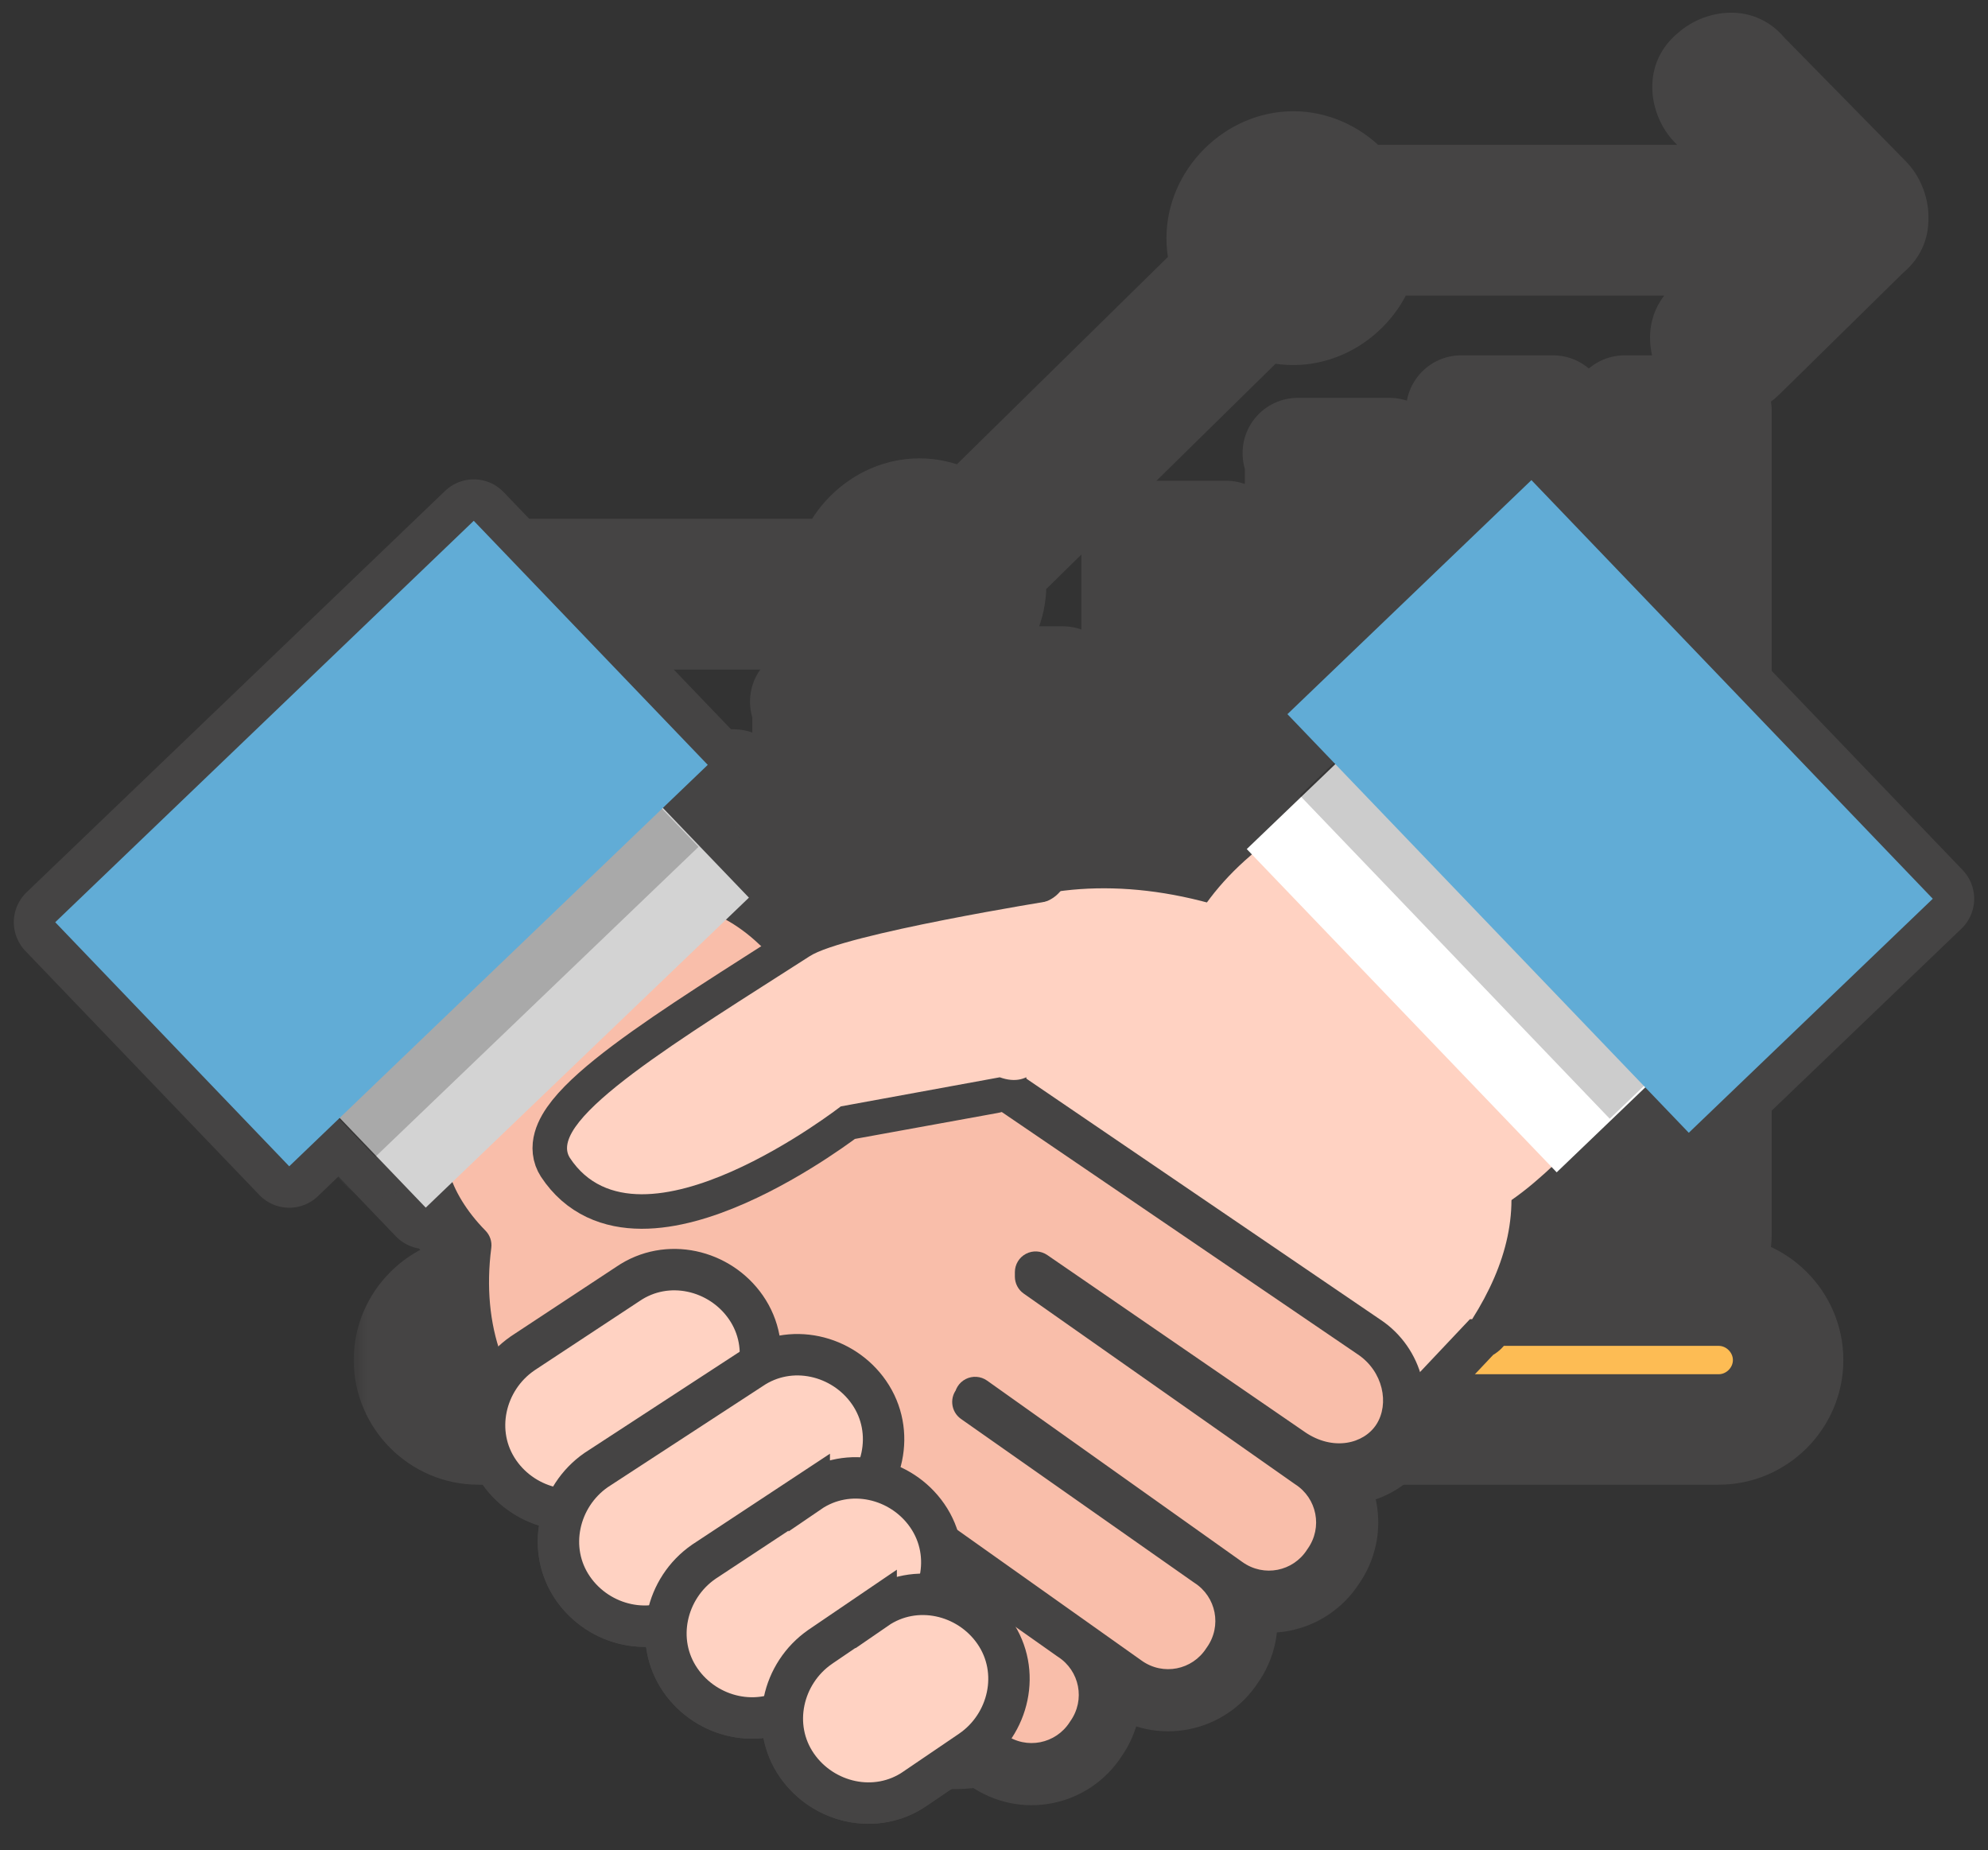 <svg width="72" height="67" viewBox="0 0 72 67" fill="none" xmlns="http://www.w3.org/2000/svg">
<rect x="0" y="0" width="72" height="67" fill="#333333" stroke="none"/>
<mask id="path-1-outside-1_5563_8580" maskUnits="userSpaceOnUse" x="12.811" y="-0.539" width="58" height="55" fill="black">
<rect fill="white" x="12.811" y="-0.539" width="58" height="55"/>
<path d="M33.867 22.246H17.73C17.325 22.246 17.001 21.922 17.001 21.516C17.001 21.111 17.325 20.786 17.73 20.786H33.867C34.272 20.786 34.597 21.111 34.597 21.516C34.597 21.922 34.272 22.246 33.867 22.246Z"/>
<path d="M33.867 22.246C33.705 22.246 33.461 22.246 33.299 22.003C32.975 21.678 32.975 21.192 33.299 20.949L47.084 7.407C47.408 7.083 47.895 7.083 48.138 7.407C48.462 7.731 48.462 8.218 48.138 8.461L34.353 22.003C34.191 22.165 34.029 22.246 33.786 22.246L33.867 22.246Z"/>
<path d="M65.977 8.705H47.571C47.165 8.705 46.841 8.38 46.841 7.975C46.841 7.569 47.165 7.245 47.571 7.245H65.977C66.383 7.245 66.707 7.569 66.707 7.975C66.707 8.38 66.383 8.705 65.977 8.705Z"/>
<path d="M67.112 8.542C66.95 8.542 66.707 8.542 66.545 8.299L62.085 3.758C61.761 3.434 61.761 2.947 62.085 2.704C62.409 2.38 62.896 2.38 63.139 2.704L67.599 7.245C67.923 7.569 67.923 8.056 67.599 8.299C67.437 8.461 67.275 8.542 67.031 8.542H67.112Z"/>
<path d="M62.572 13.083C62.409 13.083 62.166 13.083 62.004 12.84C61.68 12.515 61.68 12.029 62.004 11.786L66.545 7.326C66.869 7.002 67.356 7.002 67.599 7.326C67.923 7.65 67.923 8.137 67.599 8.38L63.058 12.84C62.896 13.002 62.734 13.083 62.49 13.083H62.572Z"/>
<path d="M35.164 21.192C35.164 22.246 34.353 23.056 33.299 23.056C32.245 23.056 31.434 22.246 31.434 21.192C31.434 20.137 32.245 19.326 33.299 19.326C34.353 19.326 35.164 20.137 35.164 21.192Z"/>
<path d="M33.299 23.786C31.84 23.786 30.704 22.57 30.704 21.192C30.704 19.813 31.921 18.597 33.299 18.597C34.678 18.597 35.894 19.813 35.894 21.192C35.894 22.57 34.678 23.786 33.299 23.786ZM33.299 20.056C32.651 20.056 32.164 20.543 32.164 21.192C32.164 21.84 32.651 22.327 33.299 22.327C33.948 22.327 34.434 21.84 34.434 21.192C34.434 20.543 33.948 20.056 33.299 20.056Z"/>
<path d="M48.787 8.623C48.787 9.677 47.976 10.488 46.922 10.488C45.868 10.488 45.057 9.677 45.057 8.623C45.057 7.569 45.868 6.758 46.922 6.758C47.976 6.758 48.787 7.569 48.787 8.623Z"/>
<path d="M46.841 11.218C45.381 11.218 44.246 10.002 44.246 8.623C44.246 7.245 45.462 6.028 46.841 6.028C48.219 6.028 49.435 7.245 49.435 8.623C49.435 10.002 48.219 11.218 46.841 11.218ZM46.841 7.488C46.192 7.488 45.706 7.975 45.706 8.623C45.706 9.272 46.192 9.758 46.841 9.758C47.489 9.758 47.976 9.272 47.976 8.623C47.976 7.975 47.489 7.488 46.841 7.488Z"/>
<path d="M62.247 46.734H17.325C15.947 46.734 14.811 47.869 14.811 49.248C14.811 50.626 15.947 51.761 17.325 51.761H62.247C63.626 51.761 64.761 50.626 64.761 49.248C64.761 47.869 63.626 46.734 62.247 46.734Z"/>
<path d="M35.245 24.678V44.707C35.245 45.599 35.975 46.328 36.867 46.328C37.759 46.328 38.489 45.599 38.489 44.707V24.678H35.164H35.245Z"/>
<path d="M29.245 25.408V44.707C29.245 45.599 29.975 46.328 30.866 46.328C31.759 46.328 32.488 45.599 32.488 44.707V25.408H29.164H29.245Z"/>
<path d="M23.326 28.408V44.707C23.326 45.599 24.055 46.328 24.947 46.328C25.839 46.328 26.569 45.599 26.569 44.707V28.408H23.244H23.326Z"/>
<path d="M17.406 28.408V44.707C17.406 45.599 18.136 46.328 19.028 46.328C19.92 46.328 20.65 45.599 20.65 44.707V28.408H17.325H17.406Z"/>
<path d="M58.922 14.867V44.707C58.922 45.599 59.652 46.328 60.544 46.328C61.436 46.328 62.166 45.599 62.166 44.707V14.867H58.841H58.922Z"/>
<path d="M53.003 14.867V44.707C53.003 45.599 53.733 46.328 54.625 46.328C55.517 46.328 56.247 45.599 56.247 44.707V14.867H52.922H53.003Z"/>
<path d="M41.165 19.408V44.707C41.165 45.599 41.894 46.328 42.786 46.328C43.678 46.328 44.408 45.599 44.408 44.707V19.408H41.084H41.165Z"/>
<path d="M47.084 16.407V44.707C47.084 45.599 47.814 46.328 48.706 46.328C49.598 46.328 50.327 45.599 50.327 44.707V16.407H47.003H47.084Z"/>
</mask>
<path d="M33.867 22.246H17.73C17.325 22.246 17.001 21.922 17.001 21.516C17.001 21.111 17.325 20.786 17.73 20.786H33.867C34.272 20.786 34.597 21.111 34.597 21.516C34.597 21.922 34.272 22.246 33.867 22.246Z" fill="#FDBC54"/>
<path d="M33.867 22.246C33.705 22.246 33.461 22.246 33.299 22.003C32.975 21.678 32.975 21.192 33.299 20.949L47.084 7.407C47.408 7.083 47.895 7.083 48.138 7.407C48.462 7.731 48.462 8.218 48.138 8.461L34.353 22.003C34.191 22.165 34.029 22.246 33.786 22.246L33.867 22.246Z" fill="#FDBC54"/>
<path d="M65.977 8.705H47.571C47.165 8.705 46.841 8.38 46.841 7.975C46.841 7.569 47.165 7.245 47.571 7.245H65.977C66.383 7.245 66.707 7.569 66.707 7.975C66.707 8.38 66.383 8.705 65.977 8.705Z" fill="#FDBC54"/>
<path d="M67.112 8.542C66.95 8.542 66.707 8.542 66.545 8.299L62.085 3.758C61.761 3.434 61.761 2.947 62.085 2.704C62.409 2.38 62.896 2.38 63.139 2.704L67.599 7.245C67.923 7.569 67.923 8.056 67.599 8.299C67.437 8.461 67.275 8.542 67.031 8.542H67.112Z" fill="#FDBC54"/>
<path d="M62.572 13.083C62.409 13.083 62.166 13.083 62.004 12.84C61.68 12.515 61.68 12.029 62.004 11.786L66.545 7.326C66.869 7.002 67.356 7.002 67.599 7.326C67.923 7.65 67.923 8.137 67.599 8.38L63.058 12.84C62.896 13.002 62.734 13.083 62.49 13.083H62.572Z" fill="#FDBC54"/>
<path d="M35.164 21.192C35.164 22.246 34.353 23.056 33.299 23.056C32.245 23.056 31.434 22.246 31.434 21.192C31.434 20.137 32.245 19.326 33.299 19.326C34.353 19.326 35.164 20.137 35.164 21.192Z" fill="white"/>
<path d="M33.299 23.786C31.84 23.786 30.704 22.57 30.704 21.192C30.704 19.813 31.921 18.597 33.299 18.597C34.678 18.597 35.894 19.813 35.894 21.192C35.894 22.57 34.678 23.786 33.299 23.786ZM33.299 20.056C32.651 20.056 32.164 20.543 32.164 21.192C32.164 21.84 32.651 22.327 33.299 22.327C33.948 22.327 34.434 21.84 34.434 21.192C34.434 20.543 33.948 20.056 33.299 20.056Z" fill="#FDBC54"/>
<path d="M48.787 8.623C48.787 9.677 47.976 10.488 46.922 10.488C45.868 10.488 45.057 9.677 45.057 8.623C45.057 7.569 45.868 6.758 46.922 6.758C47.976 6.758 48.787 7.569 48.787 8.623Z" fill="white"/>
<path d="M46.841 11.218C45.381 11.218 44.246 10.002 44.246 8.623C44.246 7.245 45.462 6.028 46.841 6.028C48.219 6.028 49.435 7.245 49.435 8.623C49.435 10.002 48.219 11.218 46.841 11.218ZM46.841 7.488C46.192 7.488 45.706 7.975 45.706 8.623C45.706 9.272 46.192 9.758 46.841 9.758C47.489 9.758 47.976 9.272 47.976 8.623C47.976 7.975 47.489 7.488 46.841 7.488Z" fill="#FDBC54"/>
<path d="M62.247 46.734H17.325C15.947 46.734 14.811 47.869 14.811 49.248C14.811 50.626 15.947 51.761 17.325 51.761H62.247C63.626 51.761 64.761 50.626 64.761 49.248C64.761 47.869 63.626 46.734 62.247 46.734Z" fill="#FDBC54"/>
<path d="M35.245 24.678V44.707C35.245 45.599 35.975 46.328 36.867 46.328C37.759 46.328 38.489 45.599 38.489 44.707V24.678H35.164H35.245Z" fill="#FDBC54"/>
<path d="M29.245 25.408V44.707C29.245 45.599 29.975 46.328 30.866 46.328C31.759 46.328 32.488 45.599 32.488 44.707V25.408H29.164H29.245Z" fill="#FDBC54"/>
<path d="M23.326 28.408V44.707C23.326 45.599 24.055 46.328 24.947 46.328C25.839 46.328 26.569 45.599 26.569 44.707V28.408H23.244H23.326Z" fill="#FDBC54"/>
<path d="M17.406 28.408V44.707C17.406 45.599 18.136 46.328 19.028 46.328C19.92 46.328 20.65 45.599 20.65 44.707V28.408H17.325H17.406Z" fill="#FDBC54"/>
<path d="M58.922 14.867V44.707C58.922 45.599 59.652 46.328 60.544 46.328C61.436 46.328 62.166 45.599 62.166 44.707V14.867H58.841H58.922Z" fill="#FDBC54"/>
<path d="M53.003 14.867V44.707C53.003 45.599 53.733 46.328 54.625 46.328C55.517 46.328 56.247 45.599 56.247 44.707V14.867H52.922H53.003Z" fill="#FDBC54"/>
<path d="M41.165 19.408V44.707C41.165 45.599 41.894 46.328 42.786 46.328C43.678 46.328 44.408 45.599 44.408 44.707V19.408H41.084H41.165Z" fill="#FDBC54"/>
<path d="M47.084 16.407V44.707C47.084 45.599 47.814 46.328 48.706 46.328C49.598 46.328 50.327 45.599 50.327 44.707V16.407H47.003H47.084Z" fill="#FDBC54"/>
<path d="M33.299 22.003L34.963 20.893C34.89 20.784 34.806 20.682 34.713 20.588L33.299 22.003ZM33.299 20.949L34.499 22.549C34.57 22.495 34.638 22.438 34.701 22.375L33.299 20.949ZM47.084 7.407L48.486 8.834C48.49 8.83 48.494 8.825 48.498 8.821L47.084 7.407ZM48.138 7.407L46.538 8.607C46.595 8.683 46.657 8.754 46.724 8.821L48.138 7.407ZM48.138 8.461L46.938 6.861C46.867 6.914 46.8 6.972 46.736 7.034L48.138 8.461ZM34.353 22.003L32.952 20.576C32.947 20.58 32.943 20.584 32.939 20.588L34.353 22.003ZM33.786 22.246V20.246C32.681 20.246 31.786 21.141 31.786 22.245C31.785 23.35 32.68 24.245 33.785 24.246L33.786 22.246ZM67.112 10.542C68.217 10.542 69.112 9.647 69.112 8.542C69.112 7.438 68.217 6.542 67.112 6.542V8.542V10.542ZM66.545 8.299L68.209 7.19C68.139 7.085 68.06 6.987 67.972 6.898L66.545 8.299ZM62.085 3.758L63.512 2.357C63.508 2.352 63.503 2.348 63.499 2.344L62.085 3.758ZM62.085 2.704L63.285 4.304C63.361 4.247 63.432 4.185 63.499 4.118L62.085 2.704ZM63.139 2.704L61.539 3.904C61.592 3.975 61.65 4.042 61.712 4.105L63.139 2.704ZM67.599 7.245L66.172 8.646C66.176 8.651 66.18 8.655 66.185 8.659L67.599 7.245ZM67.599 8.299L66.399 6.699C66.323 6.756 66.252 6.818 66.185 6.885L67.599 8.299ZM67.031 6.542C65.927 6.542 65.031 7.438 65.031 8.542C65.031 9.647 65.927 10.542 67.031 10.542V8.542V6.542ZM62.572 15.083C63.676 15.083 64.572 14.188 64.572 13.083C64.572 11.978 63.676 11.083 62.572 11.083V13.083V15.083ZM62.004 12.84L63.668 11.73C63.595 11.621 63.511 11.519 63.418 11.425L62.004 12.84ZM62.004 11.786L63.204 13.386C63.275 13.332 63.342 13.275 63.405 13.213L62.004 11.786ZM66.545 7.326L67.946 8.753C67.951 8.749 67.955 8.744 67.959 8.74L66.545 7.326ZM67.599 7.326L65.999 8.526C66.056 8.602 66.118 8.673 66.185 8.74L67.599 7.326ZM67.599 8.38L66.399 6.78C66.328 6.833 66.261 6.891 66.198 6.953L67.599 8.38ZM63.058 12.84L61.657 11.413C61.652 11.417 61.648 11.421 61.644 11.425L63.058 12.84ZM62.49 11.083C61.386 11.083 60.49 11.978 60.49 13.083C60.49 14.188 61.386 15.083 62.49 15.083V13.083V11.083ZM35.245 24.678H37.245C37.245 23.574 36.35 22.678 35.245 22.678V24.678ZM38.489 24.678H40.489C40.489 23.574 39.593 22.678 38.489 22.678V24.678ZM35.164 22.678C34.06 22.678 33.164 23.574 33.164 24.678C33.164 25.783 34.06 26.678 35.164 26.678V24.678V22.678ZM29.245 25.408H31.245C31.245 24.303 30.349 23.408 29.245 23.408V25.408ZM32.488 25.408H34.488C34.488 24.303 33.593 23.408 32.488 23.408V25.408ZM29.164 23.408C28.059 23.408 27.164 24.303 27.164 25.408C27.164 26.513 28.059 27.408 29.164 27.408V25.408V23.408ZM23.326 28.408H25.326C25.326 27.304 24.43 26.408 23.326 26.408V28.408ZM26.569 28.408H28.569C28.569 27.304 27.674 26.408 26.569 26.408V28.408ZM23.244 26.408C22.14 26.408 21.244 27.304 21.244 28.408C21.244 29.513 22.14 30.408 23.244 30.408V28.408V26.408ZM17.406 28.408H19.406C19.406 27.304 18.511 26.408 17.406 26.408V28.408ZM20.65 28.408H22.65C22.65 27.304 21.754 26.408 20.65 26.408V28.408ZM17.325 26.408C16.221 26.408 15.325 27.304 15.325 28.408C15.325 29.513 16.221 30.408 17.325 30.408V28.408V26.408ZM58.922 14.867H60.922C60.922 13.762 60.027 12.867 58.922 12.867V14.867ZM62.166 14.867H64.166C64.166 13.762 63.27 12.867 62.166 12.867V14.867ZM58.841 12.867C57.737 12.867 56.841 13.762 56.841 14.867C56.841 15.971 57.737 16.867 58.841 16.867V14.867V12.867ZM53.003 14.867H55.003C55.003 13.762 54.108 12.867 53.003 12.867V14.867ZM56.247 14.867H58.247C58.247 13.762 57.351 12.867 56.247 12.867V14.867ZM52.922 12.867C51.818 12.867 50.922 13.762 50.922 14.867C50.922 15.971 51.818 16.867 52.922 16.867V14.867V12.867ZM41.165 19.408H43.165C43.165 18.303 42.269 17.408 41.165 17.408V19.408ZM44.408 19.408H46.408C46.408 18.303 45.513 17.408 44.408 17.408V19.408ZM41.084 17.408C39.979 17.408 39.084 18.303 39.084 19.408C39.084 20.512 39.979 21.408 41.084 21.408V19.408V17.408ZM47.084 16.407H49.084C49.084 15.303 48.188 14.407 47.084 14.407V16.407ZM50.327 16.407H52.327C52.327 15.303 51.432 14.407 50.327 14.407V16.407ZM47.003 14.407C45.898 14.407 45.003 15.303 45.003 16.407C45.003 17.512 45.898 18.407 47.003 18.407V16.407V14.407ZM33.867 22.246V20.246H17.73V22.246V24.246H33.867V22.246ZM17.73 22.246V20.246C18.43 20.246 19.001 20.817 19.001 21.516H17.001H15.001C15.001 23.026 16.221 24.246 17.73 24.246V22.246ZM17.001 21.516H19.001C19.001 22.215 18.43 22.786 17.73 22.786V20.786V18.786C16.221 18.786 15.001 20.006 15.001 21.516H17.001ZM17.73 20.786V22.786H33.867V20.786V18.786H17.73V20.786ZM33.867 20.786V22.786C33.168 22.786 32.597 22.215 32.597 21.516H34.597H36.597C36.597 20.006 35.377 18.786 33.867 18.786V20.786ZM34.597 21.516H32.597C32.597 20.817 33.168 20.246 33.867 20.246V22.246V24.246C35.377 24.246 36.597 23.026 36.597 21.516H34.597ZM33.867 22.246V20.246C33.759 20.246 33.94 20.234 34.158 20.3C34.285 20.338 34.438 20.404 34.592 20.513C34.748 20.624 34.872 20.757 34.963 20.893L33.299 22.003L31.635 23.112C32.439 24.318 33.749 24.246 33.867 24.246V22.246ZM33.299 22.003L34.713 20.588C34.904 20.779 35.056 21.077 35.056 21.445C35.056 21.827 34.883 22.261 34.499 22.549L33.299 20.949L32.099 19.349C30.578 20.49 30.91 22.442 31.885 23.417L33.299 22.003ZM33.299 20.949L34.701 22.375L48.486 8.834L47.084 7.407L45.682 5.98L31.898 19.522L33.299 20.949ZM47.084 7.407L48.498 8.821C48.307 9.012 48.009 9.164 47.641 9.164C47.259 9.164 46.826 8.991 46.538 8.607L48.138 7.407L49.738 6.207C48.597 4.685 46.644 5.018 45.67 5.993L47.084 7.407ZM48.138 7.407L46.724 8.821C46.533 8.63 46.381 8.333 46.381 7.965C46.381 7.582 46.554 7.149 46.938 6.861L48.138 8.461L49.338 10.061C50.86 8.92 50.527 6.968 49.552 5.993L48.138 7.407ZM48.138 8.461L46.736 7.034L32.952 20.576L34.353 22.003L35.755 23.429L49.54 9.888L48.138 8.461ZM34.353 22.003L32.939 20.588C32.976 20.552 33.093 20.444 33.288 20.358C33.492 20.267 33.674 20.246 33.786 20.246V22.246V24.246C34.141 24.246 34.526 24.184 34.912 24.013C35.29 23.845 35.568 23.616 35.767 23.417L34.353 22.003ZM33.786 22.246L33.785 24.246L33.866 24.246L33.867 22.246L33.868 20.246L33.787 20.246L33.786 22.246ZM65.977 8.705V6.705H47.571V8.705V10.704H65.977V8.705ZM47.571 8.705V6.705C48.27 6.705 48.841 7.276 48.841 7.975H46.841H44.841C44.841 9.485 46.06 10.704 47.571 10.704V8.705ZM46.841 7.975H48.841C48.841 8.674 48.27 9.245 47.571 9.245V7.245V5.245C46.06 5.245 44.841 6.465 44.841 7.975H46.841ZM47.571 7.245V9.245H65.977V7.245V5.245H47.571V7.245ZM65.977 7.245V9.245C65.278 9.245 64.707 8.674 64.707 7.975H66.707H68.707C68.707 6.465 67.487 5.245 65.977 5.245V7.245ZM66.707 7.975H64.707C64.707 7.276 65.278 6.705 65.977 6.705V8.705V10.704C67.487 10.704 68.707 9.485 68.707 7.975H66.707ZM67.112 8.542V6.542C67.004 6.542 67.185 6.531 67.403 6.596C67.531 6.634 67.684 6.7 67.838 6.809C67.994 6.92 68.118 7.053 68.209 7.19L66.545 8.299L64.881 9.408C65.684 10.614 66.995 10.542 67.112 10.542V8.542ZM66.545 8.299L67.972 6.898L63.512 2.357L62.085 3.758L60.658 5.16L65.118 9.7L66.545 8.299ZM62.085 3.758L63.499 2.344C63.69 2.535 63.842 2.833 63.842 3.201C63.842 3.583 63.669 4.016 63.285 4.304L62.085 2.704L60.885 1.104C59.363 2.245 59.696 4.198 60.671 5.172L62.085 3.758ZM62.085 2.704L63.499 4.118C63.308 4.309 63.01 4.461 62.642 4.461C62.26 4.461 61.827 4.288 61.539 3.904L63.139 2.704L64.739 1.504C63.598 -0.018 61.645 0.315 60.671 1.29L62.085 2.704ZM63.139 2.704L61.712 4.105L66.172 8.646L67.599 7.245L69.026 5.843L64.566 1.303L63.139 2.704ZM67.599 7.245L66.185 8.659C65.994 8.468 65.842 8.17 65.842 7.802C65.842 7.42 66.015 6.987 66.399 6.699L67.599 8.299L68.799 9.899C70.321 8.758 69.988 6.805 69.013 5.831L67.599 7.245ZM67.599 8.299L66.185 6.885C66.222 6.848 66.338 6.74 66.533 6.654C66.737 6.563 66.919 6.542 67.031 6.542V8.542V10.542C67.386 10.542 67.772 10.481 68.158 10.309C68.535 10.141 68.814 9.912 69.013 9.713L67.599 8.299ZM67.031 8.542V10.542H67.112V8.542V6.542H67.031V8.542ZM62.572 13.083V11.083C62.464 11.083 62.644 11.071 62.862 11.137C62.99 11.175 63.143 11.241 63.297 11.35C63.453 11.461 63.577 11.594 63.668 11.73L62.004 12.84L60.34 13.949C61.144 15.155 62.454 15.083 62.572 15.083V13.083ZM62.004 12.84L63.418 11.425C63.609 11.617 63.761 11.914 63.761 12.282C63.761 12.664 63.588 13.098 63.204 13.386L62.004 11.786L60.804 10.186C59.282 11.327 59.615 13.279 60.59 14.254L62.004 12.84ZM62.004 11.786L63.405 13.213L67.946 8.753L66.545 7.326L65.143 5.899L60.602 10.359L62.004 11.786ZM66.545 7.326L67.959 8.74C67.768 8.931 67.47 9.083 67.102 9.083C66.72 9.083 66.287 8.91 65.999 8.526L67.599 7.326L69.199 6.126C68.058 4.604 66.105 4.937 65.13 5.912L66.545 7.326ZM67.599 7.326L66.185 8.74C65.994 8.549 65.842 8.251 65.842 7.883C65.842 7.501 66.015 7.068 66.399 6.78L67.599 8.38L68.799 9.98C70.321 8.839 69.988 6.886 69.013 5.912L67.599 7.326ZM67.599 8.38L66.198 6.953L61.657 11.413L63.058 12.84L64.459 14.267L69 9.807L67.599 8.38ZM63.058 12.84L61.644 11.425C61.681 11.389 61.797 11.281 61.992 11.195C62.196 11.104 62.379 11.083 62.49 11.083V13.083V15.083C62.845 15.083 63.231 15.021 63.617 14.85C63.995 14.682 64.273 14.453 64.472 14.254L63.058 12.84ZM62.49 13.083V15.083H62.572V13.083V11.083H62.49V13.083ZM35.164 21.192H33.164C33.164 21.197 33.164 21.186 33.172 21.165C33.18 21.145 33.194 21.124 33.213 21.105C33.232 21.086 33.253 21.073 33.273 21.064C33.293 21.056 33.304 21.056 33.299 21.056V23.056V25.056C35.458 25.056 37.164 23.35 37.164 21.192H35.164ZM33.299 23.056V21.056C33.294 21.056 33.305 21.056 33.326 21.064C33.345 21.073 33.367 21.086 33.386 21.105C33.405 21.124 33.418 21.145 33.426 21.165C33.435 21.186 33.434 21.197 33.434 21.192H31.434H29.434C29.434 23.35 31.14 25.056 33.299 25.056V23.056ZM31.434 21.192H33.434C33.434 21.186 33.435 21.197 33.426 21.218C33.418 21.238 33.405 21.259 33.386 21.278C33.367 21.297 33.345 21.311 33.326 21.319C33.305 21.327 33.294 21.326 33.299 21.326V19.326V17.326C31.14 17.326 29.434 19.033 29.434 21.192H31.434ZM33.299 19.326V21.326C33.304 21.326 33.293 21.327 33.273 21.319C33.253 21.311 33.232 21.297 33.213 21.278C33.194 21.259 33.18 21.238 33.172 21.218C33.164 21.197 33.164 21.186 33.164 21.192H35.164H37.164C37.164 19.033 35.458 17.326 33.299 17.326V19.326ZM33.299 23.786V21.786C33.142 21.786 32.999 21.725 32.884 21.607C32.763 21.483 32.704 21.329 32.704 21.192H30.704H28.704C28.704 23.634 30.695 25.786 33.299 25.786V23.786ZM30.704 21.192H32.704C32.704 21.095 32.752 20.939 32.899 20.791C33.047 20.644 33.202 20.597 33.299 20.597V18.597V16.597C30.816 16.597 28.704 18.709 28.704 21.192H30.704ZM33.299 18.597V20.597C33.396 20.597 33.552 20.644 33.699 20.791C33.847 20.939 33.894 21.095 33.894 21.192H35.894H37.894C37.894 18.709 35.782 16.597 33.299 16.597V18.597ZM35.894 21.192H33.894C33.894 21.288 33.847 21.444 33.699 21.592C33.552 21.739 33.396 21.786 33.299 21.786V23.786V25.786C35.782 25.786 37.894 23.675 37.894 21.192H35.894ZM33.299 20.056V18.056C31.546 18.056 30.164 19.438 30.164 21.192H32.164H34.164C34.164 21.381 34.087 21.611 33.903 21.795C33.718 21.979 33.488 22.056 33.299 22.056V20.056ZM32.164 21.192H30.164C30.164 22.945 31.546 24.327 33.299 24.327V22.327V20.327C33.488 20.327 33.718 20.404 33.903 20.588C34.087 20.773 34.164 21.003 34.164 21.192H32.164ZM33.299 22.327V24.327C35.053 24.327 36.434 22.945 36.434 21.192H34.434H32.434C32.434 21.003 32.512 20.773 32.696 20.588C32.88 20.404 33.11 20.327 33.299 20.327V22.327ZM34.434 21.192H36.434C36.434 19.438 35.053 18.056 33.299 18.056V20.056V22.056C33.11 22.056 32.88 21.979 32.696 21.795C32.512 21.611 32.434 21.381 32.434 21.192H34.434ZM48.787 8.623H46.787C46.787 8.628 46.786 8.617 46.795 8.597C46.803 8.577 46.816 8.556 46.835 8.537C46.855 8.518 46.876 8.504 46.895 8.496C46.916 8.487 46.927 8.488 46.922 8.488V10.488V12.488C49.081 12.488 50.787 10.782 50.787 8.623H48.787ZM46.922 10.488V8.488C46.917 8.488 46.928 8.487 46.948 8.496C46.968 8.504 46.989 8.518 47.008 8.537C47.027 8.556 47.041 8.577 47.049 8.597C47.057 8.617 47.057 8.628 47.057 8.623H45.057H43.057C43.057 10.782 44.763 12.488 46.922 12.488V10.488ZM45.057 8.623H47.057C47.057 8.618 47.057 8.629 47.049 8.649C47.041 8.669 47.027 8.69 47.008 8.709C46.989 8.728 46.968 8.742 46.948 8.75C46.928 8.759 46.917 8.758 46.922 8.758V6.758V4.758C44.763 4.758 43.057 6.464 43.057 8.623H45.057ZM46.922 6.758V8.758C46.927 8.758 46.916 8.759 46.895 8.75C46.876 8.742 46.855 8.728 46.835 8.709C46.816 8.69 46.803 8.669 46.795 8.649C46.786 8.629 46.787 8.618 46.787 8.623H48.787H50.787C50.787 6.464 49.081 4.758 46.922 4.758V6.758ZM46.841 11.218V9.218C46.684 9.218 46.54 9.156 46.425 9.039C46.304 8.915 46.246 8.761 46.246 8.623H44.246H42.246C42.246 11.066 44.236 13.218 46.841 13.218V11.218ZM44.246 8.623H46.246C46.246 8.526 46.293 8.371 46.441 8.223C46.588 8.076 46.744 8.028 46.841 8.028V6.028V4.028C44.358 4.028 42.246 6.14 42.246 8.623H44.246ZM46.841 6.028V8.028C46.938 8.028 47.093 8.076 47.241 8.223C47.388 8.371 47.435 8.526 47.435 8.623H49.435H51.435C51.435 6.14 49.324 4.028 46.841 4.028V6.028ZM49.435 8.623H47.435C47.435 8.72 47.388 8.876 47.241 9.023C47.093 9.171 46.938 9.218 46.841 9.218V11.218V13.218C49.324 13.218 51.435 11.106 51.435 8.623H49.435ZM46.841 7.488V5.488C45.087 5.488 43.706 6.87 43.706 8.623H45.706H47.706C47.706 8.812 47.628 9.042 47.444 9.227C47.26 9.411 47.03 9.488 46.841 9.488V7.488ZM45.706 8.623H43.706C43.706 10.377 45.087 11.758 46.841 11.758V9.758V7.758C47.03 7.758 47.26 7.836 47.444 8.02C47.628 8.204 47.706 8.434 47.706 8.623H45.706ZM46.841 9.758V11.758C48.594 11.758 49.976 10.377 49.976 8.623H47.976H45.976C45.976 8.434 46.053 8.204 46.237 8.02C46.422 7.836 46.652 7.758 46.841 7.758V9.758ZM47.976 8.623H49.976C49.976 6.87 48.594 5.488 46.841 5.488V7.488V9.488C46.652 9.488 46.422 9.411 46.237 9.227C46.053 9.042 45.976 8.812 45.976 8.623H47.976ZM62.247 46.734V44.734H17.325V46.734V48.734H62.247V46.734ZM17.325 46.734V44.734C14.842 44.734 12.811 46.765 12.811 49.248H14.811H16.811C16.811 48.974 17.051 48.734 17.325 48.734V46.734ZM14.811 49.248H12.811C12.811 51.731 14.842 53.761 17.325 53.761V51.761V49.761C17.051 49.761 16.811 49.522 16.811 49.248H14.811ZM17.325 51.761V53.761H62.247V51.761V49.761H17.325V51.761ZM62.247 51.761V53.761C64.73 53.761 66.761 51.731 66.761 49.248H64.761H62.761C62.761 49.522 62.521 49.761 62.247 49.761V51.761ZM64.761 49.248H66.761C66.761 46.765 64.73 44.734 62.247 44.734V46.734V48.734C62.521 48.734 62.761 48.974 62.761 49.248H64.761ZM35.245 24.678H33.245V44.707H35.245H37.245V24.678H35.245ZM35.245 44.707H33.245C33.245 46.703 34.87 48.328 36.867 48.328V46.328V44.328C37.08 44.328 37.245 44.494 37.245 44.707H35.245ZM36.867 46.328V48.328C38.864 48.328 40.489 46.703 40.489 44.707H38.489H36.489C36.489 44.494 36.654 44.328 36.867 44.328V46.328ZM38.489 44.707H40.489V24.678H38.489H36.489V44.707H38.489ZM38.489 24.678V22.678H35.164V24.678V26.678H38.489V24.678ZM35.164 24.678V26.678H35.245V24.678V22.678H35.164V24.678ZM29.245 25.408H27.245V44.707H29.245H31.245V25.408H29.245ZM29.245 44.707H27.245C27.245 46.703 28.87 48.328 30.866 48.328V46.328V44.328C31.079 44.328 31.245 44.494 31.245 44.707H29.245ZM30.866 46.328V48.328C32.863 48.328 34.488 46.703 34.488 44.707H32.488H30.488C30.488 44.494 30.654 44.328 30.866 44.328V46.328ZM32.488 44.707H34.488V25.408H32.488H30.488V44.707H32.488ZM32.488 25.408V23.408H29.164V25.408V27.408H32.488V25.408ZM29.164 25.408V27.408H29.245V25.408V23.408H29.164V25.408ZM23.326 28.408H21.326V44.707H23.326H25.326V28.408H23.326ZM23.326 44.707H21.326C21.326 46.703 22.951 48.328 24.947 48.328V46.328V44.328C25.16 44.328 25.326 44.494 25.326 44.707H23.326ZM24.947 46.328V48.328C26.944 48.328 28.569 46.703 28.569 44.707H26.569H24.569C24.569 44.494 24.735 44.328 24.947 44.328V46.328ZM26.569 44.707H28.569V28.408H26.569H24.569V44.707H26.569ZM26.569 28.408V26.408H23.244V28.408V30.408H26.569V28.408ZM23.244 28.408V30.408H23.326V28.408V26.408H23.244V28.408ZM17.406 28.408H15.406V44.707H17.406H19.406V28.408H17.406ZM17.406 44.707H15.406C15.406 46.703 17.031 48.328 19.028 48.328V46.328V44.328C19.241 44.328 19.406 44.494 19.406 44.707H17.406ZM19.028 46.328V48.328C21.024 48.328 22.65 46.703 22.65 44.707H20.65H18.65C18.65 44.494 18.815 44.328 19.028 44.328V46.328ZM20.65 44.707H22.65V28.408H20.65H18.65V44.707H20.65ZM20.65 28.408V26.408H17.325V28.408V30.408H20.65V28.408ZM17.325 28.408V30.408H17.406V28.408V26.408H17.325V28.408ZM58.922 14.867H56.922V44.707H58.922H60.922V14.867H58.922ZM58.922 44.707H56.922C56.922 46.703 58.548 48.328 60.544 48.328V46.328V44.328C60.757 44.328 60.922 44.494 60.922 44.707H58.922ZM60.544 46.328V48.328C62.541 48.328 64.166 46.703 64.166 44.707H62.166H60.166C60.166 44.494 60.332 44.328 60.544 44.328V46.328ZM62.166 44.707H64.166V14.867H62.166H60.166V44.707H62.166ZM62.166 14.867V12.867H58.841V14.867V16.867H62.166V14.867ZM58.841 14.867V16.867H58.922V14.867V12.867H58.841V14.867ZM53.003 14.867H51.003V44.707H53.003H55.003V14.867H53.003ZM53.003 44.707H51.003C51.003 46.703 52.628 48.328 54.625 48.328V46.328V44.328C54.838 44.328 55.003 44.494 55.003 44.707H53.003ZM54.625 46.328V48.328C56.621 48.328 58.247 46.703 58.247 44.707H56.247H54.247C54.247 44.494 54.412 44.328 54.625 44.328V46.328ZM56.247 44.707H58.247V14.867H56.247H54.247V44.707H56.247ZM56.247 14.867V12.867H52.922V14.867V16.867H56.247V14.867ZM52.922 14.867V16.867H53.003V14.867V12.867H52.922V14.867ZM41.165 19.408H39.165V44.707H41.165H43.165V19.408H41.165ZM41.165 44.707H39.165C39.165 46.703 40.79 48.328 42.786 48.328V46.328V44.328C42.999 44.328 43.165 44.494 43.165 44.707H41.165ZM42.786 46.328V48.328C44.783 48.328 46.408 46.703 46.408 44.707H44.408H42.408C42.408 44.494 42.574 44.328 42.786 44.328V46.328ZM44.408 44.707H46.408V19.408H44.408H42.408V44.707H44.408ZM44.408 19.408V17.408H41.084V19.408V21.408H44.408V19.408ZM41.084 19.408V21.408H41.165V19.408V17.408H41.084V19.408ZM47.084 16.407H45.084V44.707H47.084H49.084V16.407H47.084ZM47.084 44.707H45.084C45.084 46.703 46.709 48.328 48.706 48.328V46.328V44.328C48.918 44.328 49.084 44.494 49.084 44.707H47.084ZM48.706 46.328V48.328C50.702 48.328 52.327 46.703 52.327 44.707H50.327H48.327C48.327 44.494 48.493 44.328 48.706 44.328V46.328ZM50.327 44.707H52.327V16.407H50.327H48.327V44.707H50.327ZM50.327 16.407V14.407H47.003V16.407V18.407H50.327V16.407ZM47.003 16.407V18.407H47.084V16.407V14.407H47.003V16.407Z" fill="#454444" mask="url(#path-1-outside-1_5563_8580)"/>
<path d="M32.965 32.603C31.506 32.603 24.37 35.441 24.37 35.441C23.64 36.333 25.181 38.279 26.478 39.334C27.695 40.388 28.668 40.874 29.397 39.982L34.83 37.955C34.83 37.955 43.993 39.09 44.236 34.468C44.317 32.846 38.479 32.846 33.046 32.603H32.965Z" fill="#F9BEAA" stroke="#454444" stroke-width="3" stroke-linejoin="round"/>
<path d="M43.02 36.414C42.047 35.36 43.02 32.928 45.29 30.982C47.48 29.036 49.993 28.306 50.966 29.36L58.021 37.225C58.994 38.279 58.021 40.712 55.75 42.658C53.561 44.604 51.047 45.334 50.074 44.28L43.02 36.414Z" fill="#FFD2C2" stroke="#454444" stroke-width="3" stroke-linejoin="round"/>
<path d="M53.318 47.767C55.832 43.793 55.345 39.82 49.182 35.117C41.236 30.171 34.506 32.117 31.992 36.009L24.938 43.712C22.424 47.685 27.451 60.092 31.506 61.957C31.506 61.957 35.479 67.795 46.425 54.983L53.237 47.767H53.318Z" fill="#FFD2C2" stroke="#454444" stroke-width="3" stroke-linejoin="round"/>
<path d="M23.721 45.983C24.775 44.036 26.478 44.685 26.559 44.523C26.235 43.793 25.748 43.226 26.803 41.523C27.857 39.739 29.803 40.144 30.127 39.739C30.127 39.252 30.127 38.847 30.451 38.442C31.181 37.306 32.803 37.063 34.1 37.874L49.588 48.415C50.804 49.226 51.21 50.848 50.48 51.983C49.75 53.118 48.128 53.361 46.831 52.47L37.506 46.064C37.506 46.064 37.506 46.145 37.506 46.226L47.318 53.118C48.453 53.848 48.777 55.389 47.966 56.524C47.236 57.659 45.696 57.983 44.561 57.173L35.317 50.605C35.317 50.605 35.317 50.686 35.236 50.767L43.669 56.686C44.804 57.416 45.128 58.956 44.317 60.092C43.587 61.227 42.047 61.551 40.912 60.74L31.992 54.416C31.992 54.416 31.911 54.497 31.83 54.497L38.722 59.362C39.858 60.092 40.182 61.632 39.371 62.768C38.641 63.903 37.101 64.227 35.965 63.416L22.018 53.767C20.883 53.037 20.316 51.01 21.045 49.875C22.343 47.929 23.721 48.74 23.883 48.415C23.64 47.685 23.154 46.794 23.721 45.739V45.983Z" fill="#F9BEAA" stroke="#454444" stroke-width="3" stroke-linejoin="round"/>
<path d="M33.046 49.388C29.884 54.01 24.451 55.713 20.964 53.28L19.748 52.388C16.261 49.956 16.018 44.279 19.18 39.657C22.343 35.035 27.776 33.333 31.262 35.765L32.479 36.657C35.965 39.09 36.209 44.766 33.046 49.388Z" fill="#F9BEAA" stroke="#454444" stroke-width="3" stroke-linejoin="round"/>
<path d="M22.505 46.55C21.532 47.604 19.262 47.199 17.478 45.496C15.613 43.874 14.883 41.685 15.856 40.631L22.991 32.603C23.965 31.549 26.235 31.954 28.019 33.657C29.884 35.279 30.614 37.468 29.641 38.522L22.505 46.55Z" fill="#F9BEAA" stroke="#454444" stroke-width="3" stroke-linejoin="round"/>
<path d="M21.937 53.523C20.883 54.253 19.424 53.929 18.694 52.875C17.964 51.821 18.288 50.361 19.343 49.631L23.154 47.117C24.208 46.388 25.667 46.712 26.397 47.766C27.127 48.82 26.802 50.28 25.748 51.01L21.937 53.523Z" fill="#FFD2C2" stroke="#454444" stroke-width="3" stroke-linejoin="round"/>
<path d="M24.613 57.74C23.559 58.47 22.1 58.145 21.37 57.091C20.64 56.037 20.964 54.578 22.018 53.848L27.613 50.199C28.668 49.469 30.127 49.794 30.857 50.848C31.587 51.902 31.262 53.361 30.208 54.091L24.613 57.74Z" fill="#FFD2C2" stroke="#454444" stroke-width="3" stroke-linejoin="round"/>
<path d="M28.505 61.064C27.451 61.794 25.992 61.47 25.262 60.416C24.532 59.361 24.856 57.902 25.911 57.172L29.722 54.658C30.776 53.929 32.235 54.253 32.965 55.307C33.695 56.361 33.37 57.821 32.316 58.551L28.505 61.064Z" fill="#FFD2C2" stroke="#454444" stroke-width="3" stroke-linejoin="round"/>
<path d="M32.722 64.146C31.668 64.876 30.208 64.551 29.479 63.497C28.749 62.443 29.073 60.983 30.127 60.254L32.154 58.875C33.209 58.145 34.668 58.47 35.398 59.524C36.128 60.578 35.803 62.038 34.749 62.767L32.722 64.146Z" fill="#FFD2C2" stroke="#454444" stroke-width="3" stroke-linejoin="round"/>
<path d="M29.316 34.63C30.532 33.82 38.155 32.603 38.155 32.603C39.29 32.928 38.884 35.441 38.398 36.982C37.911 38.523 37.344 39.415 36.209 39.009L30.451 40.063C30.451 40.063 23.154 45.739 20.64 41.928C19.748 40.55 24.775 37.55 29.316 34.63Z" fill="#FFD2C2" stroke="#454444" stroke-width="3" stroke-linejoin="round"/>
<path d="M21.736 26.886L10.031 38.11L15.419 43.729L27.124 32.504L21.736 26.886Z" fill="#D3D3D3" stroke="#454444" stroke-width="3" stroke-linejoin="round"/>
<g opacity="0.2">
<path d="M19.91 25.047L8.205 36.272L13.593 41.89L25.298 30.665L19.91 25.047Z" fill="#020202" stroke="#454444" stroke-width="3" stroke-linejoin="round"/>
</g>
<path d="M17.158 18.858L2 33.394L10.475 42.232L25.633 27.696L17.158 18.858Z" fill="#597AB0" stroke="#454444" stroke-width="3" stroke-linejoin="round"/>
<path d="M50.773 25.358L45.154 30.745L56.379 42.45L61.998 37.062L50.773 25.358Z" fill="#D3D3D3" stroke="#454444" stroke-width="3" stroke-linejoin="round"/>
<g opacity="0.2">
<path d="M52.695 23.417L47.077 28.805L58.301 40.51L63.92 35.122L52.695 23.417Z" fill="#020202" stroke="#454444" stroke-width="3" stroke-linejoin="round"/>
</g>
<path d="M55.464 17.385L46.627 25.86L61.163 41.018L70 32.544L55.464 17.385Z" fill="#597AB0" stroke="#454444" stroke-width="3" stroke-linejoin="round"/>
<path d="M32.965 32.603C31.506 32.603 24.37 35.441 24.37 35.441C23.64 36.333 25.181 38.279 26.478 39.334C27.695 40.388 28.668 40.874 29.397 39.982L34.83 37.955C34.83 37.955 43.993 39.09 44.236 34.468C44.317 32.846 38.479 32.846 33.046 32.603H32.965Z" fill="#F9BEAA"/>
<path d="M43.02 36.414C42.047 35.36 43.02 32.928 45.29 30.982C47.48 29.036 49.993 28.306 50.966 29.36L58.021 37.225C58.994 38.279 58.021 40.712 55.75 42.658C53.561 44.604 51.047 45.334 50.074 44.28L43.02 36.414Z" fill="#FFD2C2"/>
<path d="M53.318 47.767C55.832 43.793 55.345 39.82 49.182 35.117C41.236 30.171 34.506 32.117 31.992 36.009L24.938 43.712C22.424 47.685 27.451 60.092 31.506 61.957C31.506 61.957 35.479 67.795 46.425 54.983L53.237 47.767H53.318Z" fill="#FFD2C2"/>
<path d="M22.992 32.603C23.965 31.549 26.235 31.954 28.019 33.657C28.438 34.021 28.797 34.417 29.095 34.819C29.868 34.991 30.6 35.304 31.262 35.765L32.479 36.658C32.869 36.93 33.216 37.244 33.525 37.592C33.721 37.665 33.914 37.758 34.1 37.874L49.588 48.416C50.804 49.227 51.21 50.848 50.48 51.983C49.75 53.118 48.128 53.361 46.831 52.469L37.506 46.064V46.226L47.318 53.118C48.453 53.848 48.777 55.389 47.966 56.524C47.237 57.659 45.696 57.983 44.561 57.173L35.317 50.604C35.317 50.604 35.317 50.685 35.236 50.766L43.669 56.686C44.804 57.416 45.128 58.956 44.317 60.092C43.587 61.227 42.047 61.552 40.912 60.741L31.992 54.416C31.987 54.421 31.908 54.497 31.83 54.497L38.722 59.362C39.857 60.092 40.181 61.632 39.371 62.767C38.641 63.903 37.1 64.228 35.965 63.417L22.356 54.001C21.867 53.824 21.401 53.584 20.964 53.28L19.748 52.388C17.573 50.87 16.66 48.089 17.049 45.09C15.508 43.525 14.962 41.599 15.856 40.631L22.992 32.603Z" fill="#F9BEAA"/>
<path d="M22.992 32.603L22.441 32.094L22.431 32.105L22.992 32.603ZM28.019 33.657L27.501 34.2C27.51 34.208 27.518 34.215 27.527 34.223L28.019 33.657ZM29.095 34.819L28.492 35.265C28.6 35.41 28.756 35.512 28.932 35.551L29.095 34.819ZM31.262 35.765L31.706 35.161C31.701 35.157 31.696 35.154 31.691 35.15L31.262 35.765ZM32.479 36.658L32.035 37.263C32.04 37.266 32.045 37.27 32.05 37.273L32.479 36.658ZM33.525 37.592L32.964 38.09C33.045 38.181 33.147 38.251 33.262 38.294L33.525 37.592ZM34.1 37.874L34.522 37.254C34.514 37.248 34.506 37.243 34.498 37.238L34.1 37.874ZM49.588 48.416L49.166 49.036L49.172 49.04L49.588 48.416ZM50.48 51.983L51.111 52.389L51.111 52.389L50.48 51.983ZM46.831 52.469L47.255 51.852L47.255 51.851L46.831 52.469ZM37.506 46.064L37.931 45.446C37.702 45.288 37.404 45.271 37.157 45.401C36.911 45.53 36.756 45.786 36.756 46.064H37.506ZM37.506 46.226H36.756C36.756 46.471 36.875 46.7 37.075 46.84L37.506 46.226ZM47.318 53.118L46.887 53.732C46.895 53.737 46.904 53.743 46.912 53.749L47.318 53.118ZM47.966 56.524L47.356 56.088C47.349 56.098 47.342 56.108 47.335 56.119L47.966 56.524ZM44.561 57.173L44.997 56.562L44.995 56.561L44.561 57.173ZM35.317 50.604L35.751 49.993C35.523 49.831 35.223 49.809 34.974 49.937C34.725 50.065 34.568 50.321 34.567 50.601L35.317 50.604ZM35.236 50.766L34.705 50.237C34.548 50.394 34.469 50.611 34.489 50.832C34.508 51.052 34.624 51.253 34.805 51.38L35.236 50.766ZM43.669 56.686L43.237 57.3C43.246 57.306 43.254 57.312 43.263 57.317L43.669 56.686ZM44.317 60.092L43.707 59.656C43.7 59.666 43.693 59.676 43.686 59.686L44.317 60.092ZM40.912 60.741L41.347 60.131L41.345 60.129L40.912 60.741ZM31.992 54.416L32.425 53.804C32.129 53.594 31.725 53.626 31.466 53.881L31.992 54.416ZM31.83 54.497V53.747C31.503 53.747 31.214 53.958 31.115 54.27C31.016 54.581 31.13 54.921 31.397 55.11L31.83 54.497ZM38.722 59.362L38.29 59.975C38.298 59.981 38.307 59.987 38.317 59.993L38.722 59.362ZM39.371 62.767L38.76 62.331C38.753 62.341 38.746 62.352 38.74 62.362L39.371 62.767ZM35.965 63.417L36.401 62.806L36.392 62.8L35.965 63.417ZM22.356 54.001L22.783 53.384C22.73 53.347 22.672 53.318 22.612 53.296L22.356 54.001ZM20.964 53.28L20.521 53.885C20.526 53.888 20.53 53.892 20.535 53.895L20.964 53.28ZM19.748 52.388L20.192 51.784C20.187 51.78 20.183 51.777 20.178 51.773L19.748 52.388ZM17.049 45.09L17.793 45.186C17.823 44.957 17.745 44.728 17.584 44.563L17.049 45.09ZM15.856 40.631L16.407 41.139L16.416 41.129L15.856 40.631ZM22.992 32.603L23.543 33.112C23.784 32.851 24.281 32.677 25.054 32.832C25.808 32.983 26.697 33.432 27.501 34.2L28.019 33.657L28.537 33.114C27.557 32.179 26.419 31.575 25.348 31.361C24.297 31.151 23.173 31.302 22.441 32.095L22.992 32.603ZM28.019 33.657L27.527 34.223C27.904 34.551 28.226 34.906 28.492 35.265L29.095 34.819L29.698 34.373C29.369 33.928 28.973 33.492 28.511 33.091L28.019 33.657ZM29.095 34.819L28.932 35.551C29.614 35.703 30.255 35.977 30.833 36.38L31.262 35.765L31.691 35.15C30.946 34.63 30.122 34.279 29.258 34.087L29.095 34.819ZM31.262 35.765L30.819 36.37L32.035 37.263L32.479 36.658L32.923 36.053L31.706 35.161L31.262 35.765ZM32.479 36.658L32.05 37.273C32.389 37.509 32.692 37.784 32.964 38.09L33.525 37.592L34.086 37.093C33.74 36.705 33.349 36.351 32.908 36.043L32.479 36.658ZM33.525 37.592L33.262 38.294C33.415 38.351 33.563 38.423 33.703 38.51L34.1 37.874L34.498 37.238C34.265 37.093 34.026 36.978 33.788 36.889L33.525 37.592ZM34.1 37.874L33.678 38.494L49.166 49.036L49.588 48.416L50.01 47.796L34.522 37.254L34.1 37.874ZM49.588 48.416L49.172 49.04C50.094 49.655 50.328 50.832 49.849 51.578L50.48 51.983L51.111 52.389C52.091 50.864 51.514 48.799 50.005 47.792L49.588 48.416ZM50.48 51.983L49.849 51.578C49.394 52.285 48.279 52.555 47.255 51.852L46.831 52.469L46.406 53.087C47.977 54.168 50.106 53.952 51.111 52.389L50.48 51.983ZM46.831 52.469L47.255 51.851L37.931 45.446L37.506 46.064L37.082 46.682L46.406 53.088L46.831 52.469ZM37.506 46.064H36.756V46.226H37.506H38.256V46.064H37.506ZM37.506 46.226L37.075 46.84L46.887 53.732L47.318 53.118L47.749 52.504L37.937 45.613L37.506 46.226ZM47.318 53.118L46.912 53.749C47.692 54.25 47.914 55.307 47.356 56.088L47.966 56.524L48.577 56.96C49.64 55.471 49.214 53.445 47.724 52.487L47.318 53.118ZM47.966 56.524L47.335 56.119C46.834 56.899 45.778 57.12 44.997 56.562L44.561 57.173L44.125 57.783C45.614 58.846 47.639 58.42 48.597 56.93L47.966 56.524ZM44.561 57.173L44.995 56.561L35.751 49.993L35.317 50.604L34.883 51.216L44.127 57.784L44.561 57.173ZM35.317 50.604C34.567 50.601 34.567 50.601 34.567 50.601C34.567 50.601 34.567 50.6 34.567 50.6C34.567 50.599 34.567 50.599 34.567 50.599C34.567 50.598 34.567 50.597 34.567 50.596C34.567 50.594 34.567 50.592 34.567 50.59C34.567 50.586 34.567 50.582 34.567 50.578C34.568 50.571 34.568 50.563 34.569 50.556C34.57 50.541 34.571 50.525 34.573 50.51C34.578 50.48 34.585 50.449 34.595 50.417C34.617 50.351 34.654 50.288 34.705 50.237L35.236 50.766L35.767 51.296C35.898 51.164 35.975 51.02 36.018 50.893C36.039 50.831 36.051 50.774 36.058 50.726C36.061 50.702 36.063 50.68 36.065 50.66C36.066 50.65 36.066 50.641 36.066 50.632C36.067 50.627 36.067 50.623 36.067 50.619C36.067 50.617 36.067 50.615 36.067 50.613C36.067 50.612 36.067 50.611 36.067 50.61C36.067 50.609 36.067 50.609 36.067 50.608C36.067 50.608 36.067 50.608 36.067 50.608C36.067 50.607 36.067 50.607 35.317 50.604ZM35.236 50.766L34.805 51.38L43.237 57.3L43.669 56.686L44.099 56.072L35.667 50.153L35.236 50.766ZM43.669 56.686L43.263 57.317C44.043 57.819 44.264 58.875 43.707 59.656L44.317 60.092L44.927 60.528C45.991 59.038 45.564 57.013 44.074 56.055L43.669 56.686ZM44.317 60.092L43.686 59.686C43.184 60.467 42.128 60.688 41.347 60.131L40.912 60.741L40.476 61.351C41.965 62.415 43.99 61.987 44.948 60.497L44.317 60.092ZM40.912 60.741L41.345 60.129L32.425 53.804L31.992 54.416L31.558 55.028L40.478 61.353L40.912 60.741ZM31.992 54.416L31.466 53.881C31.481 53.866 31.5 53.848 31.528 53.83C31.543 53.82 31.572 53.803 31.615 53.786C31.656 53.77 31.73 53.747 31.83 53.747V54.497V55.247C32.089 55.247 32.279 55.132 32.348 55.086C32.436 55.029 32.497 54.971 32.518 54.95L31.992 54.416ZM31.83 54.497L31.397 55.11L38.29 59.975L38.722 59.362L39.155 58.749L32.262 53.884L31.83 54.497ZM38.722 59.362L38.317 59.993C39.097 60.495 39.318 61.55 38.76 62.331L39.371 62.767L39.981 63.203C41.045 61.714 40.618 59.689 39.128 58.731L38.722 59.362ZM39.371 62.767L38.74 62.362C38.238 63.142 37.182 63.364 36.401 62.806L35.965 63.417L35.529 64.027C37.019 65.091 39.044 64.663 40.002 63.173L39.371 62.767ZM35.965 63.417L36.392 62.8L22.783 53.384L22.356 54.001L21.929 54.617L35.539 64.034L35.965 63.417ZM22.356 54.001L22.612 53.296C22.183 53.14 21.774 52.931 21.393 52.665L20.964 53.28L20.535 53.895C21.026 54.238 21.552 54.507 22.1 54.706L22.356 54.001ZM20.964 53.28L21.408 52.675L20.192 51.784L19.748 52.388L19.305 52.993L20.521 53.885L20.964 53.28ZM19.748 52.388L20.178 51.773C18.296 50.461 17.428 47.997 17.793 45.186L17.049 45.09L16.306 44.993C15.891 48.181 16.849 51.28 19.319 53.004L19.748 52.388ZM17.049 45.09L17.584 44.563C16.883 43.852 16.44 43.088 16.263 42.44C16.083 41.78 16.201 41.362 16.407 41.139L15.856 40.631L15.305 40.122C14.617 40.867 14.56 41.897 14.816 42.834C15.074 43.781 15.674 44.763 16.515 45.616L17.049 45.09ZM15.856 40.631L16.416 41.129L23.552 33.102L22.992 32.603L22.431 32.105L15.295 40.132L15.856 40.631Z" fill="#454444"/>
<path d="M22.741 46.492C24.162 45.52 26.071 45.977 27.014 47.339C27.999 48.761 27.541 50.68 26.175 51.626L26.162 51.636L22.35 54.15L22.349 54.149C20.928 55.12 19.02 54.663 18.078 53.302C17.093 51.88 17.549 49.961 18.916 49.015L18.929 49.005L22.741 46.492V46.492Z" fill="#FFD2C2" stroke="#454444" stroke-width="1.5"/>
<path d="M27.204 49.571C28.624 48.602 30.531 49.06 31.473 50.421C32.458 51.843 32.002 53.762 30.635 54.708L30.618 54.719L25.039 58.356L25.04 58.357C23.617 59.341 21.699 58.884 20.753 57.518C19.769 56.096 20.225 54.177 21.591 53.231L21.609 53.219L27.204 49.571Z" fill="#FFD2C2" stroke="#454444" stroke-width="1.5"/>
<path d="M29.309 54.033C30.73 53.061 32.639 53.518 33.582 54.88C34.567 56.303 34.109 58.221 32.743 59.167L32.73 59.177L28.918 61.691L28.917 61.69C27.496 62.661 25.588 62.204 24.646 60.843C23.661 59.421 24.117 57.502 25.483 56.556L25.497 56.546L29.309 54.032V54.033Z" fill="#FFD2C2" stroke="#454444" stroke-width="1.5"/>
<path d="M31.732 58.256C33.154 57.275 35.07 57.732 36.015 59.097C36.999 60.519 36.542 62.438 35.176 63.384L35.171 63.388L33.148 64.762L33.148 64.763C31.726 65.747 29.808 65.29 28.862 63.924C27.878 62.502 28.334 60.583 29.7 59.637L29.705 59.633L31.732 58.255V58.256Z" fill="#FFD2C2" stroke="#454444" stroke-width="1.5"/>
<path d="M37.44 31.475C37.44 31.475 30.532 33.819 29.316 34.63C24.775 37.549 19.748 40.55 20.64 41.928C23.154 45.739 30.451 40.063 30.451 40.063L35.921 39.069" stroke="#454444" stroke-width="2.5" stroke-linecap="round" stroke-linejoin="round"/>
<path d="M29.316 34.63C30.532 33.82 38.155 32.603 38.155 32.603C39.29 32.928 38.884 35.441 38.398 36.982C37.911 38.523 37.344 39.415 36.209 39.009L30.451 40.063C30.451 40.063 23.154 45.739 20.64 41.928C19.748 40.55 24.775 37.55 29.316 34.63Z" fill="#FFD2C2"/>
<path d="M21.736 26.886L10.031 38.11L15.419 43.729L27.124 32.504L21.736 26.886Z" fill="#D3D3D3"/>
<g opacity="0.2">
<path d="M19.91 25.047L8.205 36.272L13.593 41.89L25.298 30.665L19.91 25.047Z" fill="#020202"/>
</g>
<path d="M17.158 18.858L2 33.394L10.475 42.232L25.633 27.696L17.158 18.858Z" fill="#61ACD6"/>
<path d="M50.773 25.358L45.154 30.745L56.379 42.45L61.998 37.062L50.773 25.358Z" fill="white"/>
<g opacity="0.2">
<path d="M52.695 23.417L47.077 28.805L58.301 40.51L63.92 35.122L52.695 23.417Z" fill="#020202"/>
</g>
<path d="M55.464 17.385L46.627 25.86L61.163 41.018L70 32.544L55.464 17.385Z" fill="#61ACD6"/>
</svg>
